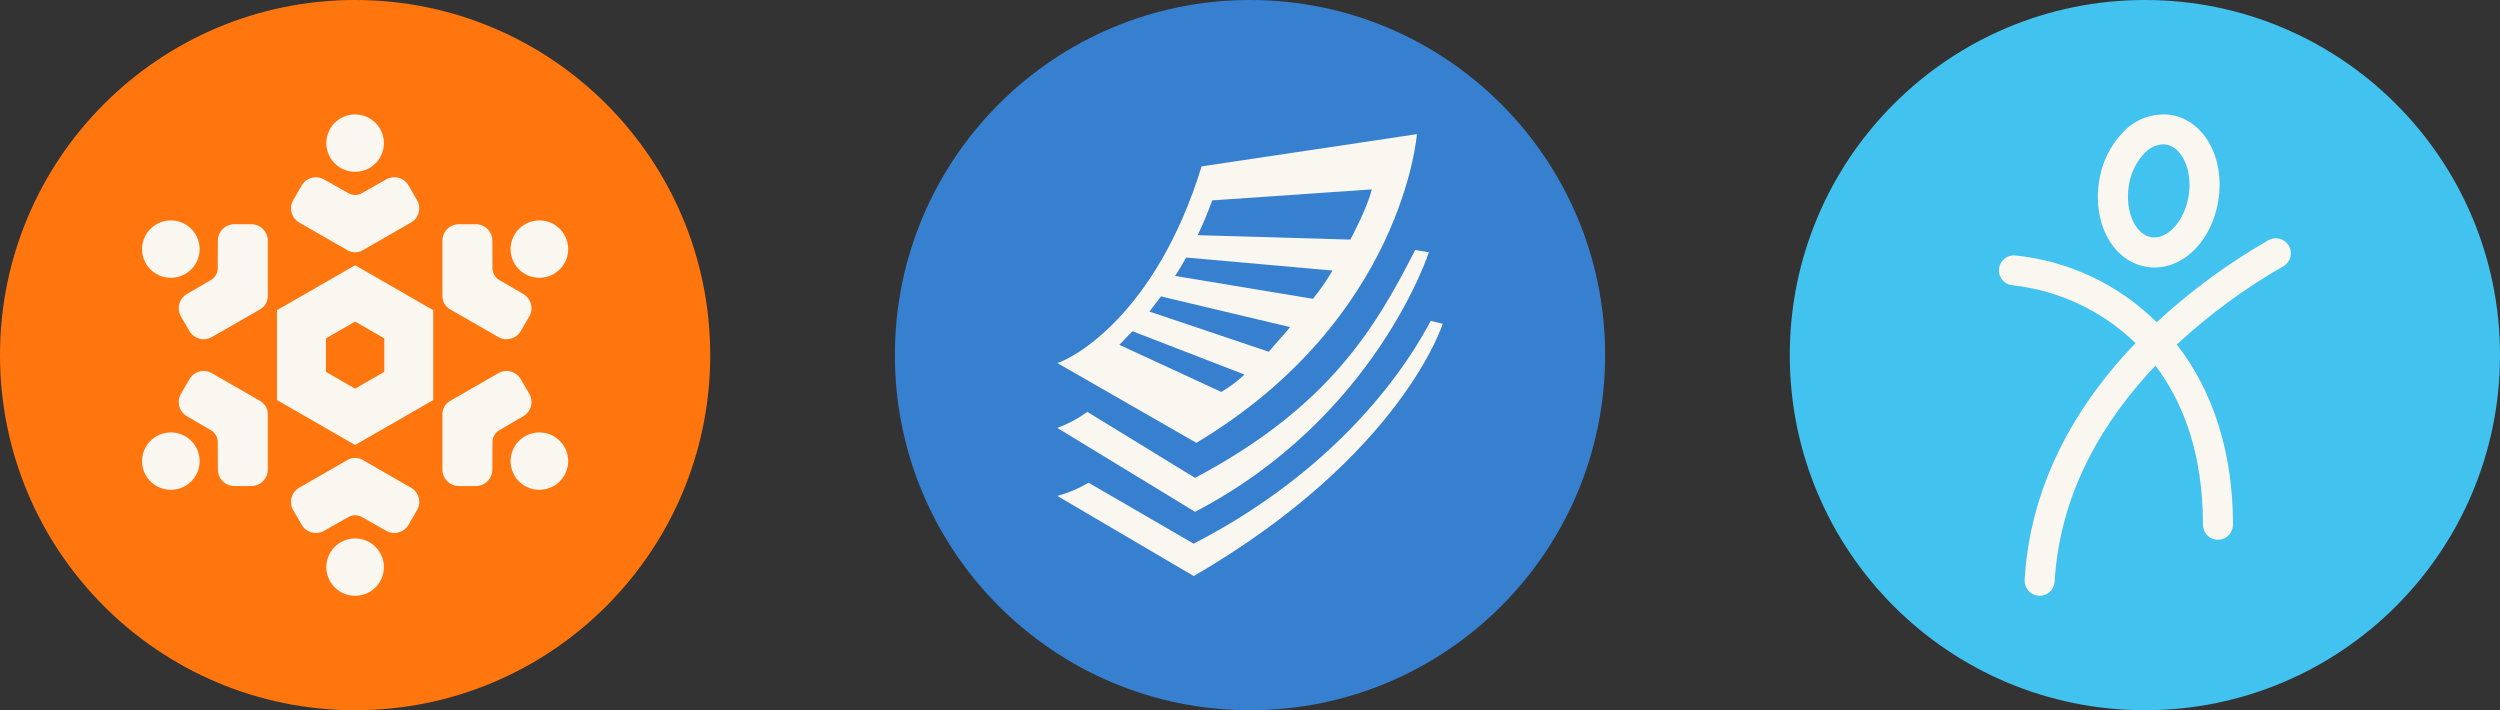 <svg width="176" height="50" viewBox="0 0 176 50" fill="none" xmlns="http://www.w3.org/2000/svg">
<rect x="0" y="0" width="176" height="50" fill="#333333" stroke="none"/>
<g clip-path="url(#clip0_996_559)">
<path d="M25 50C38.807 50 50 38.807 50 25C50 11.193 38.807 0 25 0C11.193 0 0 11.193 0 25C0 38.807 11.193 50 25 50Z" fill="#FF760F"/>
<path d="M25 17.766C25.174 17.762 25.345 17.72 25.5 17.641L28.927 15.67C29.06 15.594 29.177 15.493 29.27 15.373C29.364 15.252 29.432 15.115 29.473 14.968C29.513 14.821 29.523 14.667 29.503 14.516C29.484 14.365 29.434 14.22 29.358 14.088L28.763 13.059C28.61 12.794 28.358 12.6 28.062 12.52C27.765 12.44 27.449 12.48 27.183 12.631L25.522 13.574C25.366 13.672 25.185 13.725 25 13.725C24.815 13.725 24.634 13.672 24.478 13.574L22.817 12.631C22.551 12.48 22.235 12.44 21.939 12.52C21.642 12.6 21.39 12.794 21.237 13.059L20.642 14.088C20.566 14.22 20.516 14.365 20.497 14.516C20.477 14.667 20.488 14.821 20.528 14.968C20.568 15.115 20.637 15.252 20.73 15.373C20.824 15.493 20.94 15.594 21.073 15.67L24.501 17.641C24.655 17.72 24.826 17.762 25 17.766ZM24.991 8.056C24.59 8.057 24.199 8.178 23.866 8.401C23.534 8.624 23.276 8.941 23.124 9.311C22.972 9.68 22.934 10.087 23.014 10.478C23.094 10.87 23.288 11.229 23.573 11.51C23.858 11.791 24.22 11.982 24.613 12.058C25.007 12.134 25.414 12.092 25.784 11.938C26.154 11.783 26.469 11.523 26.69 11.19C26.912 10.857 27.029 10.466 27.027 10.066C27.024 9.53 26.809 9.018 26.427 8.641C26.045 8.264 25.528 8.053 24.991 8.056ZM25 32.235C24.826 32.238 24.655 32.28 24.5 32.359L21.073 34.331C20.94 34.406 20.823 34.507 20.73 34.627C20.636 34.748 20.567 34.885 20.527 35.032C20.487 35.179 20.477 35.333 20.497 35.484C20.516 35.635 20.566 35.781 20.642 35.913L21.237 36.942C21.39 37.207 21.642 37.4 21.939 37.48C22.235 37.561 22.551 37.521 22.817 37.369L24.478 36.426C24.634 36.328 24.815 36.276 25 36.276C25.185 36.276 25.366 36.328 25.522 36.426L27.183 37.369C27.45 37.52 27.765 37.561 28.062 37.48C28.358 37.4 28.61 37.207 28.763 36.942L29.358 35.913C29.435 35.781 29.484 35.635 29.504 35.484C29.523 35.333 29.513 35.179 29.473 35.032C29.433 34.885 29.364 34.748 29.27 34.627C29.177 34.507 29.06 34.406 28.927 34.331L25.5 32.359C25.345 32.28 25.174 32.238 25 32.235ZM25.009 41.944C25.41 41.943 25.801 41.822 26.134 41.599C26.466 41.376 26.724 41.059 26.876 40.689C27.028 40.32 27.066 39.913 26.986 39.522C26.906 39.131 26.712 38.772 26.427 38.491C26.142 38.209 25.78 38.019 25.387 37.943C24.993 37.866 24.585 37.908 24.216 38.063C23.846 38.217 23.531 38.477 23.31 38.811C23.088 39.144 22.971 39.535 22.973 39.934C22.976 40.47 23.191 40.983 23.573 41.359C23.955 41.736 24.472 41.947 25.009 41.944ZM18.712 21.383C18.796 21.231 18.844 21.063 18.853 20.89V16.946C18.854 16.794 18.825 16.643 18.767 16.502C18.709 16.361 18.624 16.233 18.516 16.125C18.408 16.017 18.28 15.931 18.139 15.873C17.998 15.814 17.847 15.784 17.694 15.784L16.502 15.782C16.195 15.782 15.9 15.903 15.683 16.118C15.465 16.334 15.342 16.627 15.34 16.932L15.329 18.837C15.337 19.021 15.292 19.203 15.199 19.362C15.107 19.522 14.971 19.652 14.807 19.738L13.157 20.699C12.892 20.853 12.7 21.106 12.621 21.402C12.543 21.697 12.585 22.012 12.739 22.277L13.336 23.304C13.412 23.436 13.514 23.552 13.636 23.644C13.757 23.736 13.896 23.804 14.044 23.843C14.191 23.882 14.345 23.892 14.497 23.871C14.648 23.85 14.794 23.8 14.926 23.723L18.354 21.752C18.5 21.657 18.622 21.531 18.712 21.383ZM10.267 16.536C10.068 16.883 9.977 17.28 10.005 17.679C10.033 18.077 10.179 18.459 10.424 18.774C10.67 19.09 11.004 19.326 11.384 19.453C11.764 19.58 12.174 19.591 12.56 19.486C12.947 19.381 13.294 19.164 13.557 18.862C13.82 18.561 13.987 18.189 14.038 17.792C14.088 17.396 14.02 16.994 13.841 16.636C13.662 16.279 13.381 15.982 13.033 15.784C12.801 15.653 12.546 15.568 12.283 15.534C12.018 15.501 11.75 15.52 11.493 15.589C11.237 15.659 10.996 15.779 10.786 15.941C10.575 16.103 10.399 16.305 10.267 16.536ZM31.288 28.617C31.204 28.769 31.156 28.938 31.147 29.111V33.054C31.146 33.206 31.175 33.357 31.233 33.498C31.291 33.639 31.376 33.767 31.484 33.875C31.592 33.983 31.72 34.069 31.861 34.128C32.002 34.186 32.153 34.217 32.306 34.217L33.498 34.218C33.805 34.218 34.099 34.097 34.317 33.882C34.535 33.666 34.658 33.374 34.66 33.068L34.671 31.163C34.663 30.98 34.708 30.797 34.801 30.638C34.893 30.478 35.029 30.348 35.193 30.263L36.843 29.301C37.108 29.147 37.3 28.894 37.379 28.599C37.457 28.303 37.415 27.988 37.261 27.724L36.664 26.696C36.588 26.564 36.486 26.449 36.364 26.356C36.243 26.264 36.104 26.196 35.956 26.157C35.809 26.118 35.655 26.109 35.503 26.129C35.352 26.15 35.206 26.2 35.074 26.277L31.646 28.248C31.5 28.343 31.378 28.469 31.288 28.617ZM39.733 33.464C39.932 33.118 40.023 32.72 39.995 32.321C39.967 31.923 39.821 31.542 39.575 31.226C39.33 30.91 38.996 30.674 38.616 30.547C38.236 30.421 37.826 30.409 37.44 30.514C37.053 30.619 36.706 30.836 36.443 31.138C36.18 31.439 36.013 31.812 35.962 32.208C35.912 32.604 35.98 33.007 36.159 33.364C36.338 33.721 36.619 34.018 36.968 34.216C37.199 34.348 37.453 34.432 37.718 34.466C37.982 34.499 38.25 34.481 38.507 34.411C38.763 34.341 39.004 34.222 39.214 34.059C39.425 33.897 39.601 33.695 39.733 33.464ZM31.288 21.383C31.378 21.531 31.5 21.657 31.646 21.752L35.074 23.723C35.206 23.8 35.352 23.85 35.503 23.871C35.655 23.891 35.809 23.882 35.956 23.843C36.104 23.804 36.243 23.736 36.364 23.644C36.486 23.552 36.588 23.436 36.664 23.304L37.261 22.276C37.415 22.012 37.457 21.697 37.379 21.402C37.3 21.106 37.108 20.853 36.843 20.699L35.193 19.738C35.029 19.652 34.893 19.522 34.801 19.362C34.709 19.203 34.663 19.021 34.671 18.837L34.66 16.932C34.658 16.627 34.535 16.334 34.317 16.118C34.099 15.903 33.805 15.782 33.498 15.782L32.306 15.784C32.153 15.784 32.002 15.814 31.861 15.873C31.72 15.931 31.592 16.017 31.484 16.125C31.376 16.233 31.291 16.361 31.233 16.502C31.175 16.643 31.146 16.794 31.147 16.946V20.89C31.156 21.063 31.204 21.231 31.288 21.383ZM39.724 16.52C39.522 16.175 39.222 15.897 38.861 15.722C38.501 15.547 38.097 15.483 37.699 15.537C37.302 15.591 36.93 15.761 36.63 16.025C36.329 16.29 36.115 16.637 36.013 17.024C35.911 17.41 35.926 17.818 36.056 18.195C36.187 18.573 36.427 18.904 36.746 19.145C37.066 19.387 37.449 19.529 37.85 19.553C38.25 19.578 38.648 19.483 38.994 19.282C39.459 19.012 39.796 18.57 39.933 18.052C40.07 17.534 39.995 16.983 39.724 16.52ZM18.712 28.617C18.622 28.469 18.5 28.343 18.354 28.249L14.926 26.277C14.794 26.2 14.648 26.15 14.497 26.129C14.345 26.109 14.191 26.118 14.044 26.157C13.896 26.196 13.757 26.264 13.636 26.356C13.514 26.449 13.412 26.564 13.336 26.696L12.739 27.724C12.585 27.988 12.543 28.303 12.621 28.599C12.7 28.894 12.892 29.147 13.157 29.301L14.807 30.263C14.971 30.348 15.107 30.478 15.199 30.638C15.292 30.797 15.337 30.98 15.329 31.164L15.34 33.068C15.342 33.374 15.465 33.666 15.683 33.882C15.9 34.097 16.195 34.218 16.502 34.218L17.694 34.217C17.847 34.217 17.998 34.186 18.139 34.128C18.28 34.069 18.408 33.983 18.516 33.875C18.624 33.767 18.709 33.639 18.767 33.498C18.825 33.357 18.854 33.206 18.853 33.054V29.111C18.844 28.938 18.796 28.769 18.712 28.617ZM10.276 33.48C10.478 33.825 10.778 34.103 11.139 34.278C11.499 34.453 11.903 34.518 12.301 34.464C12.698 34.41 13.07 34.24 13.37 33.975C13.671 33.71 13.885 33.363 13.987 32.977C14.089 32.59 14.074 32.182 13.944 31.805C13.813 31.427 13.573 31.097 13.254 30.855C12.934 30.613 12.551 30.471 12.15 30.447C11.75 30.422 11.352 30.517 11.006 30.718C10.541 30.988 10.204 31.431 10.067 31.949C9.93 32.467 10.005 33.018 10.276 33.48ZM25 18.672L19.5 21.836V28.164L25 31.328L30.5 28.164V21.836L25 18.672ZM25 22.639L27.052 23.82V26.18L25 27.361L22.948 26.18V23.82L25 22.639Z" fill="#FAF6F0"/>
</g>
<g clip-path="url(#clip1_996_559)">
<path d="M88 50C101.807 50 113 38.807 113 25C113 11.193 101.807 0 88 0C74.193 0 63 11.193 63 25C63 38.807 74.193 50 88 50Z" fill="#3780D0"/>
<path d="M100.723 22.593C98.092 27.549 92.769 33.78 84.031 38.274L76.634 33.983C75.947 34.393 75.207 34.705 74.435 34.912L84.04 40.555C98.697 32.039 101.566 22.792 101.566 22.792L100.723 22.593Z" fill="#FAF6F0"/>
<path d="M99.63 17.598C96.8 23.151 93.52 28.664 84.131 33.642L76.547 28.997C75.899 29.469 75.188 29.849 74.435 30.125L84.131 36.032C96.847 29.412 100.589 17.762 100.589 17.762L99.63 17.598Z" fill="#FAF6F0"/>
<path d="M84.593 11.713C81.348 22.265 75.411 25.285 74.435 25.557L84.222 31.175C98.779 22.472 99.751 9.444 99.751 9.444L84.593 11.713ZM85.98 27.593L78.799 24.274C78.799 24.274 79.516 23.544 79.728 23.319L87.614 26.37C87.116 26.836 86.568 27.246 85.98 27.593ZM89.32 24.762L80.916 21.932C80.916 21.932 81.413 21.297 81.733 20.869L90.828 23.029L89.32 24.762ZM92.436 21.038L82.727 19.426C82.727 19.426 83.133 18.812 83.504 18.13L93.81 19.046C93.403 19.741 92.943 20.404 92.436 21.029V21.038ZM84.317 16.557C84.7 15.758 85.041 14.94 85.341 14.107L96.571 13.333C96.29 14.586 95.063 16.868 95.063 16.868L84.317 16.557Z" fill="#FAF6F0"/>
</g>
<g clip-path="url(#clip2_996_559)">
<path d="M151 50C164.807 50 176 38.807 176 25C176 11.193 164.807 0 151 0C137.193 0 126 11.193 126 25C126 38.807 137.193 50 151 50Z" fill="#42C2EE"/>
<path d="M160.75 18.743C158.048 20.291 155.53 22.14 153.245 24.254C155.84 27.576 157.203 31.924 157.203 36.943C157.203 37.223 157.092 37.492 156.893 37.69C156.695 37.888 156.426 37.999 156.146 37.999C155.865 37.999 155.596 37.888 155.398 37.69C155.2 37.492 155.088 37.223 155.088 36.943C155.088 31.964 153.712 28.334 151.743 25.742C148.168 29.509 145.017 34.582 144.647 40.949C144.631 41.218 144.513 41.471 144.317 41.656C144.121 41.841 143.861 41.944 143.592 41.945C143.57 41.945 143.55 41.944 143.529 41.943C143.249 41.926 142.987 41.799 142.8 41.59C142.614 41.381 142.518 41.106 142.534 40.826C142.945 33.777 146.434 28.224 150.339 24.155C147.99 21.873 144.945 20.441 141.687 20.086C141.548 20.074 141.413 20.035 141.29 19.97C141.166 19.906 141.057 19.817 140.967 19.71C140.878 19.604 140.811 19.48 140.77 19.347C140.728 19.214 140.714 19.075 140.727 18.936C140.74 18.797 140.78 18.663 140.845 18.54C140.91 18.417 140.999 18.308 141.107 18.22C141.214 18.131 141.338 18.064 141.471 18.024C141.605 17.983 141.745 17.969 141.883 17.983C145.64 18.371 149.151 20.03 151.834 22.684C154.229 20.47 156.868 18.533 159.699 16.91C159.942 16.773 160.23 16.737 160.499 16.811C160.769 16.884 160.999 17.062 161.138 17.304C161.277 17.546 161.314 17.834 161.241 18.103C161.169 18.373 160.992 18.603 160.75 18.743ZM156.176 14.087H156.177C156.641 11.085 155.159 8.449 152.804 8.086C152.191 8.009 151.568 8.079 150.988 8.291C150.408 8.502 149.886 8.848 149.466 9.3C148.549 10.256 147.957 11.477 147.774 12.789C147.308 15.79 148.789 18.426 151.145 18.791C151.324 18.818 151.504 18.831 151.684 18.832C153.83 18.832 155.747 16.858 156.176 14.087ZM152.48 10.173C153.624 10.35 154.36 11.994 154.085 13.764C153.811 15.533 152.61 16.866 151.469 16.703C150.325 16.526 149.59 14.881 149.864 13.112C149.982 12.244 150.366 11.434 150.963 10.793C151.304 10.421 151.775 10.194 152.278 10.158C152.346 10.158 152.413 10.163 152.48 10.173Z" fill="#FAF6F0"/>
</g>
<defs>
<clipPath id="clip0_996_559">
<rect width="50" height="50" fill="white"/>
</clipPath>
<clipPath id="clip1_996_559">
<rect width="50" height="50" fill="white" transform="translate(63)"/>
</clipPath>
<clipPath id="clip2_996_559">
<rect width="50" height="50" fill="white" transform="translate(126)"/>
</clipPath>
</defs>
</svg>
